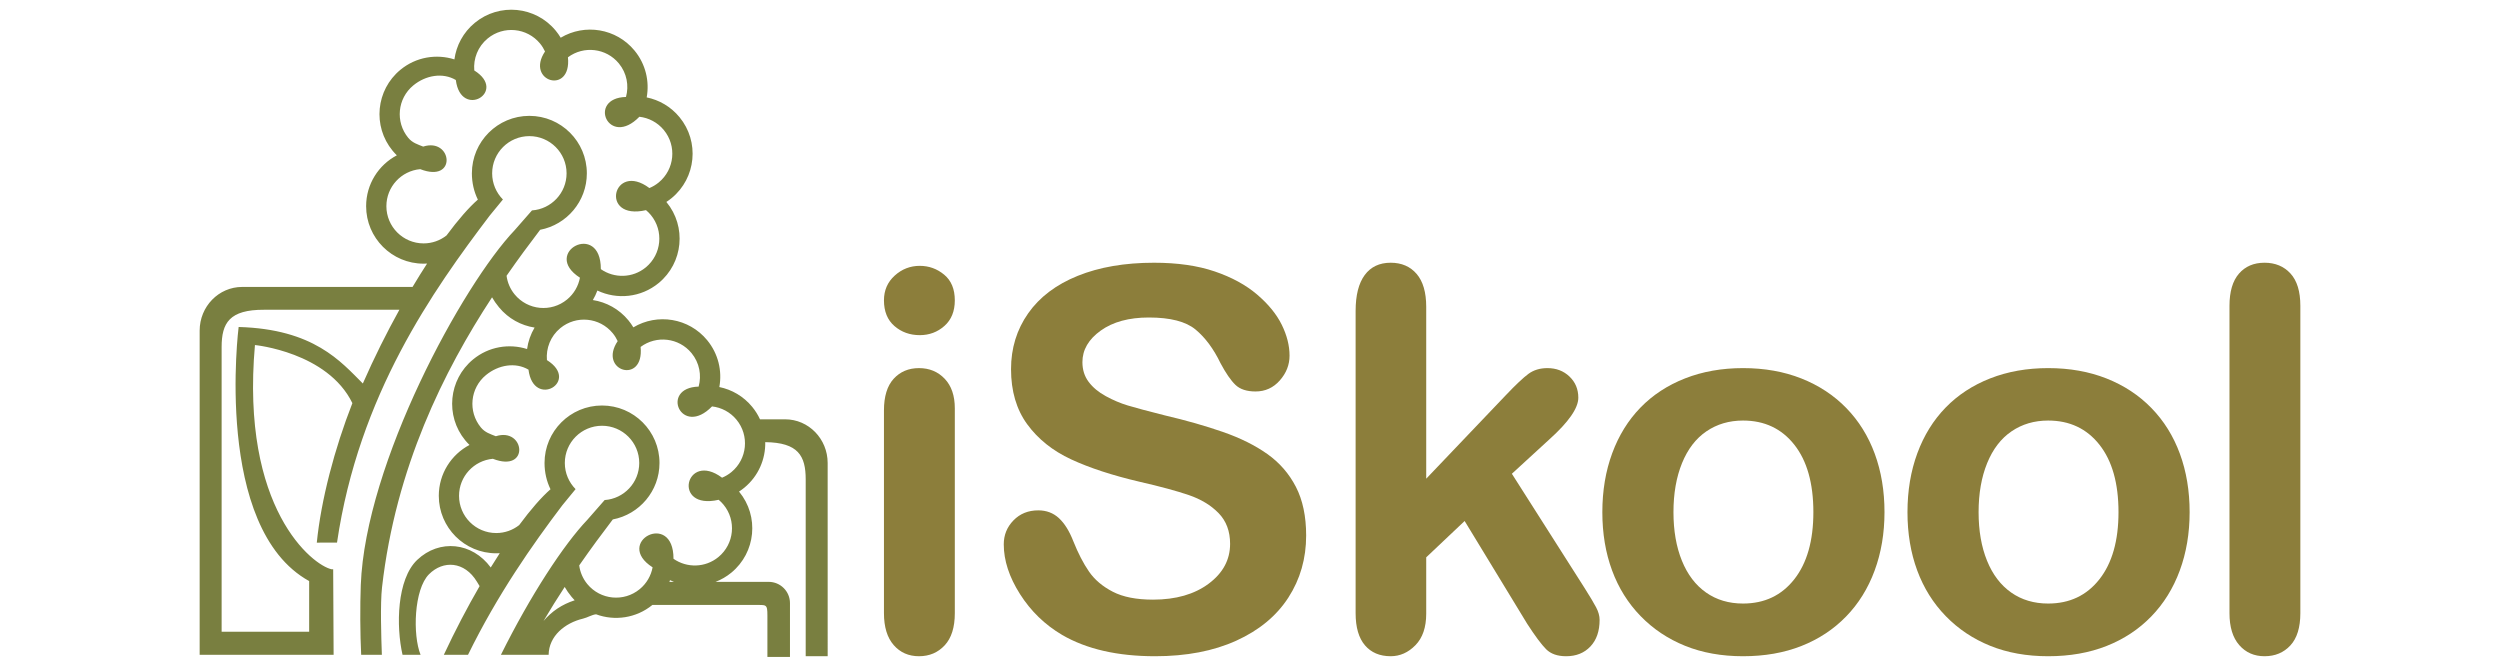 <?xml version="1.0" encoding="utf-8"?>
<!-- Generator: Adobe Illustrator 16.0.0, SVG Export Plug-In . SVG Version: 6.00 Build 0)  -->
<!DOCTYPE svg PUBLIC "-//W3C//DTD SVG 1.1//EN" "http://www.w3.org/Graphics/SVG/1.1/DTD/svg11.dtd">
<svg version="1.1" id="Layer_1" xmlns="http://www.w3.org/2000/svg" xmlns:xlink="http://www.w3.org/1999/xlink" x="0px" y="0px"
	 width="1500px" height="400px" viewBox="0 0 1500 400" enable-background="new 0 0 1500 400" xml:space="preserve">
<g>
	<g>
		<path fill="#8C7E3B" d="M551.866,201.089c-5.918,0-10.98-1.815-15.185-5.451c-4.205-3.633-6.307-8.772-6.307-15.418
			c0-6.02,2.153-10.979,6.462-14.874c4.307-3.892,9.318-5.839,15.029-5.839c5.502,0,10.381,1.767,14.64,5.295
			c4.256,3.531,6.385,8.67,6.385,15.418c0,6.541-2.078,11.656-6.229,15.34C562.508,199.246,557.575,201.089,551.866,201.089z
			 M572.891,245.007v122.877c0,8.515-2.025,14.951-6.074,19.313c-4.049,4.36-9.188,6.54-15.418,6.54
			c-6.229,0-11.292-2.233-15.185-6.696s-5.839-10.848-5.839-19.156V246.253c0-8.41,1.946-14.741,5.839-19
			c3.894-4.256,8.956-6.385,15.185-6.385c6.23,0,11.369,2.129,15.418,6.385C570.866,231.512,572.891,237.43,572.891,245.007z"/>
		<path fill="#8C7E3B" d="M783.692,321.318c0,13.81-3.558,26.218-10.667,37.222c-7.114,11.006-17.522,19.623-31.228,25.853
			s-29.954,9.344-48.745,9.344c-22.531,0-41.115-4.256-55.754-12.771c-10.383-6.124-18.82-14.302-25.308-24.527
			c-6.49-10.227-9.733-20.169-9.733-29.825c0-5.606,1.946-10.408,5.84-14.404c3.893-3.997,8.851-5.997,14.874-5.997
			c4.879,0,9.005,1.558,12.382,4.672c3.371,3.115,6.252,7.736,8.642,13.861c2.905,7.269,6.047,13.342,9.424,18.221
			c3.372,4.882,8.121,8.903,14.248,12.069c6.125,3.168,14.173,4.751,24.141,4.751c13.705,0,24.841-3.193,33.405-9.577
			c8.567-6.387,12.848-14.354,12.848-23.907c0-7.577-2.31-13.729-6.93-18.454c-4.62-4.725-10.59-8.332-17.909-10.824
			c-7.321-2.492-17.108-5.14-29.358-7.942c-16.406-3.84-30.133-8.332-41.192-13.473c-11.056-5.138-19.833-12.147-26.318-21.023
			c-6.491-8.878-9.734-19.907-9.734-33.094c0-12.562,3.426-23.724,10.277-33.484c6.853-9.758,16.768-17.261,29.747-22.503
			c12.978-5.243,28.24-7.866,45.787-7.866c14.017,0,26.137,1.739,36.366,5.217c10.224,3.48,18.711,8.099,25.461,13.862
			c6.748,5.761,11.682,11.812,14.797,18.143c3.114,6.334,4.672,12.513,4.672,18.533c0,5.504-1.946,10.46-5.841,14.872
			c-3.893,4.414-8.749,6.619-14.562,6.619c-5.296,0-9.32-1.324-12.068-3.971c-2.753-2.648-5.739-6.981-8.956-13.004
			c-4.154-8.617-9.138-15.34-14.951-20.169c-5.816-4.827-15.16-7.241-28.033-7.241c-11.94,0-21.569,2.623-28.89,7.864
			c-7.318,5.245-10.979,11.552-10.979,18.923c0,4.569,1.246,8.515,3.738,11.836c2.492,3.324,5.918,6.179,10.279,8.565
			c4.361,2.39,8.771,4.259,13.236,5.606c4.463,1.351,11.836,3.324,22.115,5.918c12.873,3.013,24.529,6.334,34.965,9.967
			c10.433,3.636,19.312,8.048,26.63,13.238c7.321,5.192,13.029,11.759,17.131,19.7C781.641,300.061,783.692,309.794,783.692,321.318
			z"/>
		<path fill="#8C7E3B" d="M916.313,374.27l-37.533-61.672L855.731,334.4v33.795c0,8.203-2.156,14.511-6.464,18.922
			c-4.309,4.413-9.267,6.619-14.873,6.619c-6.541,0-11.68-2.18-15.418-6.54c-3.737-4.361-5.606-10.798-5.606-19.313V186.605
			c0-9.446,1.815-16.638,5.451-21.57c3.633-4.93,8.823-7.397,15.573-7.397c6.541,0,11.731,2.234,15.574,6.697
			c3.84,4.465,5.763,11.058,5.763,19.779v103.099l47.811-50.147c5.919-6.229,10.435-10.485,13.55-12.771
			c3.114-2.282,6.903-3.426,11.369-3.426c5.295,0,9.706,1.688,13.237,5.062c3.528,3.374,5.295,7.606,5.295,12.692
			c0,6.229-5.762,14.537-17.287,24.918l-22.582,20.713l43.607,68.524c3.217,5.089,5.529,8.956,6.93,11.603
			c1.402,2.648,2.103,5.166,2.103,7.554c0,6.75-1.844,12.069-5.529,15.964c-3.685,3.892-8.54,5.839-14.561,5.839
			c-5.193,0-9.188-1.401-11.992-4.204C924.878,386.729,921.086,381.643,916.313,374.27z"/>
		<path fill="#8C7E3B" d="M1130.696,307.302c0,12.669-1.974,24.35-5.918,35.041c-3.947,10.695-9.656,19.884-17.132,27.566
			c-7.476,7.685-16.406,13.575-26.787,17.677c-10.383,4.101-22.063,6.15-35.041,6.15c-12.875,0-24.45-2.078-34.729-6.229
			c-10.278-4.151-19.182-10.097-26.708-17.832c-7.529-7.733-13.239-16.871-17.132-27.41c-3.895-10.536-5.841-22.192-5.841-34.963
			c0-12.872,1.972-24.657,5.919-35.353c3.944-10.692,9.602-19.829,16.975-27.409c7.371-7.578,16.299-13.419,26.787-17.521
			c10.485-4.1,22.062-6.15,34.729-6.15c12.873,0,24.554,2.078,35.041,6.229c10.485,4.153,19.468,10.071,26.943,17.754
			c7.475,7.685,13.159,16.819,17.054,27.409C1128.748,282.852,1130.696,294.531,1130.696,307.302z M1088.023,307.302
			c0-17.338-3.816-30.836-11.446-40.491c-7.632-9.656-17.886-14.484-30.759-14.484c-8.308,0-15.627,2.156-21.959,6.463
			c-6.334,4.31-11.213,10.669-14.64,19.079c-3.426,8.409-5.139,18.221-5.139,29.434c0,11.111,1.687,20.818,5.061,29.123
			c3.374,8.308,8.202,14.666,14.485,19.079c6.28,4.413,13.677,6.618,22.191,6.618c12.873,0,23.127-4.853,30.759-14.563
			C1084.206,337.853,1088.023,324.434,1088.023,307.302z"/>
		<path fill="#8C7E3B" d="M1313.774,307.302c0,12.669-1.974,24.35-5.918,35.041c-3.947,10.695-9.656,19.884-17.132,27.566
			c-7.476,7.685-16.406,13.575-26.787,17.677c-10.383,4.101-22.063,6.15-35.041,6.15c-12.875,0-24.45-2.078-34.729-6.229
			c-10.278-4.151-19.182-10.097-26.708-17.832c-7.529-7.733-13.239-16.871-17.132-27.41c-3.895-10.536-5.841-22.192-5.841-34.963
			c0-12.872,1.972-24.657,5.919-35.353c3.944-10.692,9.602-19.829,16.975-27.409c7.371-7.578,16.299-13.419,26.787-17.521
			c10.485-4.1,22.062-6.15,34.729-6.15c12.873,0,24.554,2.078,35.041,6.229c10.485,4.153,19.468,10.071,26.943,17.754
			c7.476,7.685,13.159,16.819,17.054,27.409C1311.826,282.852,1313.774,294.531,1313.774,307.302z M1271.101,307.302
			c0-17.338-3.815-30.836-11.446-40.491c-7.632-9.656-17.886-14.484-30.759-14.484c-8.308,0-15.627,2.156-21.959,6.463
			c-6.334,4.31-11.213,10.669-14.64,19.079c-3.426,8.409-5.139,18.221-5.139,29.434c0,11.111,1.687,20.818,5.061,29.123
			c3.374,8.308,8.202,14.666,14.485,19.079c6.28,4.413,13.677,6.618,22.191,6.618c12.873,0,23.127-4.853,30.759-14.563
			C1267.285,337.853,1271.101,324.434,1271.101,307.302z"/>
		<path fill="#8C7E3B" d="M1337.69,367.884V183.49c0-8.512,1.894-14.951,5.686-19.312c3.788-4.36,8.9-6.541,15.339-6.541
			c6.437,0,11.627,2.156,15.574,6.463c3.944,4.31,5.918,10.773,5.918,19.39v184.394c0,8.62-2,15.082-5.995,19.391
			c-3.998,4.307-9.165,6.462-15.497,6.462c-6.229,0-11.29-2.233-15.185-6.696C1339.637,382.577,1337.69,376.192,1337.69,367.884z"/>
	</g>
	<path fill="#797F40" d="M471.078,251.587h-15.072c-1.215-2.636-2.781-5.161-4.712-7.507c-5.218-6.338-12.227-10.33-19.689-11.857
		c1.75-9.637-0.584-19.951-7.299-28.106c-10.985-13.342-29.899-16.311-44.294-7.701c-0.876-1.463-1.87-2.879-2.987-4.236
		c-5.595-6.796-13.248-10.894-21.312-12.148c1.081-1.831,1.991-3.739,2.709-5.709c11.714,5.581,26.098,4.29,36.777-4.501
		c14.704-12.106,16.81-33.842,4.703-48.548c-0.03-0.036-0.063-0.07-0.092-0.106c1.091-0.708,2.157-1.478,3.185-2.324
		c14.706-12.106,16.811-33.842,4.704-48.548c-5.218-6.338-12.228-10.329-19.689-11.857c1.75-9.637-0.584-19.951-7.298-28.105
		c-10.985-13.343-29.899-16.312-44.294-7.701c-0.876-1.463-1.87-2.88-2.986-4.236c-12.106-14.704-33.843-16.811-48.548-4.703
		c-6.974,5.742-11.107,13.65-12.242,21.946c-10.776-3.424-23.013-1.492-32.391,6.229c-14.704,12.106-16.811,33.844-4.705,48.548
		c0.81,0.983,1.665,1.906,2.555,2.776c-10.957,5.777-18.429,17.273-18.429,30.521c0,19.046,15.441,34.488,34.489,34.488
		c0.704,0,1.4-0.029,2.093-0.07c-2.878,4.432-5.797,9.127-8.725,14.03H145.31c-14.092,0-25.516,11.735-25.516,26.211v194.526h80.374
		l-0.26-51.333l-0.996-0.018c-11.202-2.358-54.642-36.129-45.947-134.521c0,0,43.523,4.232,58.464,34.854
		c-10.729,27.375-18.802,58.152-21.351,83.702l12.126-0.014c13.036-88.643,57.745-151.54,91.621-196.216l7.921-9.655
		c-3.989-4.034-6.456-9.576-6.456-15.695c0-12.33,9.997-22.327,22.327-22.327s22.327,9.997,22.327,22.327
		c0,11.8-9.165,21.44-20.762,22.247l-10.316,11.777c0.002,0,0.005,0,0.006,0c-31.322,32.839-89.614,139.788-92.405,212.966
		c-0.476,12.473-0.39,29.43,0.231,41.904h12.414c-0.382-10.66-1.017-30.73,0.098-40.501c8.197-71.933,37.095-129.855,66.012-174.008
		c1.131,1.995,2.523,3.981,4.188,6.005c5.601,6.802,13.263,10.902,21.335,12.153c-2.361,3.992-3.894,8.37-4.51,12.876
		c-10.776-3.424-23.013-1.492-32.391,6.229c-14.704,12.106-16.811,33.844-4.705,48.548c0.81,0.983,1.665,1.906,2.556,2.775
		c-10.957,5.777-18.43,17.273-18.43,30.521c0,19.046,15.442,34.487,34.489,34.487c0.704,0,1.4-0.028,2.093-0.069
		c-1.791,2.757-3.598,5.624-5.412,8.569c-11.128-15.125-30.773-17.203-44.104-4.558c-12.291,11.656-12.73,39.833-8.82,56.971h10.826
		c-4.819-11.918-3.986-39.286,5.064-48.354c8.475-8.492,21.301-7.832,28.743,4.483c0.538,0.891,1.126,1.738,1.611,2.646
		c-7.338,12.684-14.658,26.624-21.477,41.224h14.515c17.677-36.109,38.643-66.045,56.619-89.752l7.928-9.663
		c-3.988-4.034-6.456-9.576-6.456-15.695c0-12.33,9.997-22.327,22.327-22.327c12.329,0,22.327,9.997,22.327,22.327
		c0,11.801-9.165,21.44-20.761,22.248l-10.316,11.776c0.002,0,0.005,0.001,0.007,0.001c-14.304,14.995-34.229,45.453-51.927,81.085
		h28.631c0.147-11.262,9.737-19.11,20.628-21.712c2.717-0.648,5.36-2.373,7.839-2.596c11.082,4.098,23.972,2.392,33.78-5.604h61.359
		c7.045,0,7.655-0.666,7.655,6.379v24.808h13.543v-32.29c0-7.046-5.711-12.758-12.758-12.758h-31.884
		c3.342-1.295,6.541-3.117,9.459-5.52c14.704-12.106,16.81-33.843,4.704-48.548c-0.03-0.036-0.063-0.07-0.092-0.106
		c1.091-0.707,2.157-1.478,3.185-2.323c8.475-6.978,12.754-17.151,12.551-27.335c19.769,0.234,24.269,8.194,24.269,22.374v106.069
		h13.183V277.798C496.594,263.321,485.171,251.587,471.078,251.587z M217.702,230.1c-13.209-13.125-29.327-32.634-74.518-33.91
		c0,0-15.312,120.569,42.313,152.458v30.4h-52.521V208.24c0-14.476,4.678-22.475,25.516-22.384h81.146
		C232.013,199.595,224.52,214.573,217.702,230.1z M308.802,176.662c-2.741-3.33-4.34-7.216-4.867-11.198
		c6.938-10.002,13.75-19.192,20.155-27.588c15.953-3.03,28.017-17.039,28.017-33.873c0-19.048-15.442-34.489-34.489-34.489
		s-34.489,15.441-34.489,34.489c0,5.642,1.263,11.02,3.584,15.768c-5.356,4.665-11.805,12.057-18.81,21.509
		c-3.79,2.973-8.553,4.758-13.743,4.758c-12.33,0-22.327-9.996-22.327-22.325c0-11.646,8.92-21.197,20.298-22.225
		c22.354,8.692,19.271-19.163,1.77-13.534c-3.384-1.346-6.488-2.26-8.967-5.27c-7.836-9.518-6.474-23.59,3.045-31.427
		c7.445-6.132,17.668-7.883,25.522-3.252c3.004,23.796,31.391,6.997,11.067-5.73c-0.617-7.08,2.143-14.335,8.043-19.194
		c9.519-7.836,23.59-6.474,31.427,3.045c1.224,1.486,2.197,3.093,2.976,4.76c-12.023,17.95,16.044,26.455,13.757,3.482
		c9.489-7.07,22.947-5.538,30.55,3.695c4.794,5.823,6.129,13.345,4.276,20.106c-23.491,0.659-10.423,30.852,8.033,11.885
		c5.54,0.639,10.854,3.326,14.679,7.973c7.836,9.519,6.474,23.591-3.045,31.427c-1.743,1.436-3.642,2.556-5.624,3.379
		c-21.914-16.368-30.314,19.78-2.037,13.255c1.037,0.87,2.019,1.833,2.91,2.916c7.838,9.519,6.474,23.591-3.044,31.428
		c-7.912,6.514-18.957,6.651-26.965,1.053c0.099-29.244-36.103-9.947-12.535,5.136c-0.935,4.958-3.541,9.631-7.741,13.088
		C330.71,187.544,316.638,186.18,308.802,176.662z M326.111,372.586c4.191-7.102,8.449-13.91,12.707-20.412
		c1.131,1.994,2.523,3.981,4.189,6.005c0.574,0.697,1.177,1.356,1.792,1.997C337.158,362.655,331.104,366.758,326.111,372.586z
		 M401.611,349.125c0.136-0.339,0.284-0.676,0.409-1.019c0.78,0.372,1.573,0.708,2.375,1.019H401.611z M438.861,283.239
		c-1.743,1.435-3.642,2.555-5.624,3.379c-21.914-16.369-30.314,19.779-2.037,13.255c1.037,0.869,2.019,1.833,2.909,2.915
		c7.838,9.519,6.474,23.592-3.044,31.428c-7.911,6.514-18.956,6.651-26.965,1.053c0.099-29.243-36.103-9.947-12.535,5.136
		c-0.935,4.959-3.541,9.631-7.741,13.089c-9.519,7.836-23.59,6.472-31.427-3.047c-2.742-3.33-4.341-7.216-4.867-11.198
		c6.938-10.002,13.749-19.19,20.155-27.587c15.951-3.031,28.016-17.04,28.016-33.874c0-19.048-15.442-34.489-34.489-34.489
		s-34.488,15.441-34.488,34.489c0,5.643,1.263,11.02,3.584,15.768c-5.356,4.665-11.805,12.058-18.811,21.51
		c-3.789,2.973-8.553,4.758-13.742,4.758c-12.33,0-22.327-9.996-22.327-22.325c0-11.646,8.921-21.198,20.298-22.225
		c22.354,8.691,19.271-19.163,1.771-13.534c-3.384-1.346-6.489-2.26-8.967-5.271c-7.837-9.518-6.474-23.59,3.045-31.426
		c7.446-6.132,17.668-7.883,25.522-3.252c3.004,23.795,31.391,6.998,11.067-5.73c-0.617-7.08,2.143-14.335,8.043-19.194
		c9.519-7.837,23.59-6.474,31.427,3.045c1.224,1.486,2.196,3.093,2.975,4.76c-12.023,17.949,16.045,26.455,13.757,3.482
		c9.489-7.07,22.947-5.538,30.55,3.695c4.794,5.823,6.128,13.345,4.276,20.106c-23.493,0.659-10.423,30.852,8.032,11.885
		c5.541,0.639,10.854,3.326,14.679,7.972C449.742,261.329,448.379,275.402,438.861,283.239z"/>
</g>
</svg>
